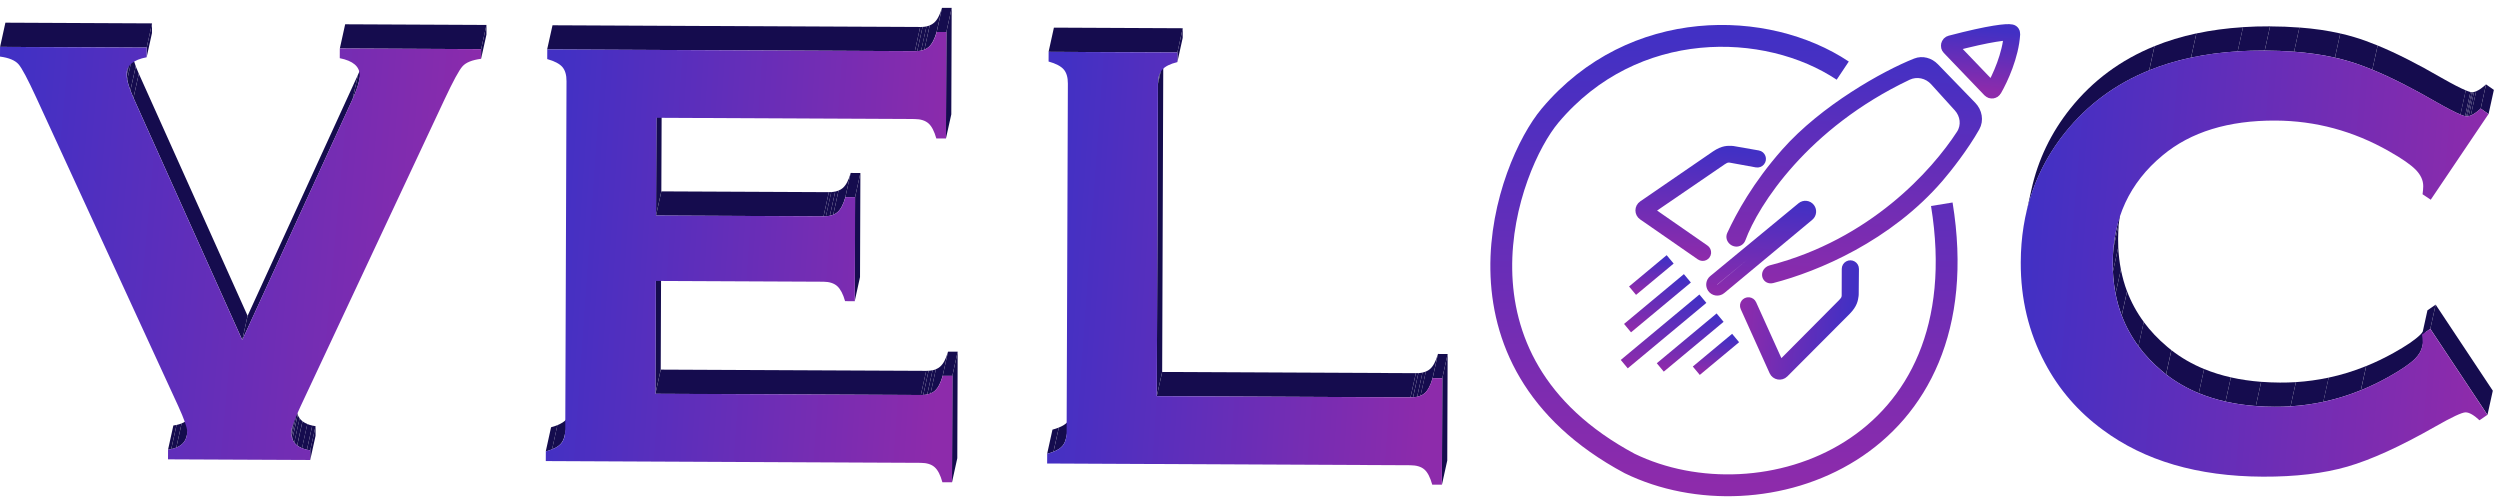 <svg width="229" height="46" viewBox="0 0 229 46" fill="none" xmlns="http://www.w3.org/2000/svg">
<path d="M158.716 13.871L161.023 14.274C161.241 14.312 161.336 14.572 161.195 14.742C161.128 14.821 161.024 14.859 160.922 14.841L158.479 14.396C158.178 14.369 158.021 14.433 157.699 14.639L151.508 18.874C151.219 19.072 151.217 19.498 151.505 19.698L156.122 22.904C156.203 22.96 156.247 23.055 156.238 23.153C156.219 23.361 155.983 23.471 155.811 23.352L150.521 19.685C150.233 19.486 150.234 19.06 150.523 18.862L157.201 14.279C157.903 13.812 158.276 13.853 158.641 13.864C158.666 13.864 158.691 13.867 158.716 13.871Z" stroke="url(#paint0_linear_717_11)"/>
<path d="M169.758 26.977L169.78 24.635C169.782 24.414 169.544 24.273 169.351 24.382C169.261 24.432 169.205 24.528 169.205 24.632L169.198 27.115C169.171 27.416 169.079 27.559 168.818 27.838L163.53 33.158C163.283 33.406 162.864 33.33 162.72 33.011L160.404 27.889C160.364 27.8 160.278 27.739 160.18 27.73C159.973 27.711 159.821 27.923 159.907 28.113L162.553 33.981C162.697 34.3 163.116 34.376 163.363 34.129L169.081 28.393C169.669 27.787 169.696 27.414 169.752 27.052C169.755 27.027 169.758 27.002 169.758 26.977Z" stroke="url(#paint1_linear_717_11)"/>
<path d="M156.974 25.677L165.065 19.003C165.278 18.827 165.596 18.865 165.762 19.087C165.916 19.294 165.882 19.585 165.683 19.75L157.622 26.46C157.391 26.652 157.045 26.603 156.876 26.354C156.729 26.137 156.772 25.844 156.974 25.677Z" stroke="url(#paint2_linear_717_11)"/>
<path d="M174.817 7.078C165.42 11.536 160.855 18.633 159.642 21.926C159.595 22.053 159.512 22.16 159.4 22.235C158.88 22.582 158.182 22.005 158.445 21.439C159.29 19.619 160.787 16.868 163.438 13.866C166.966 9.872 172.586 6.719 175.431 5.595C176.097 5.333 176.831 5.543 177.329 6.057L180.752 9.588C181.314 10.167 181.478 11.031 181.082 11.733C180.059 13.546 178.514 15.511 177.744 16.404C173.044 21.856 166.459 24.628 162.377 25.683C161.727 25.851 161.387 25.094 161.911 24.675C161.986 24.616 162.073 24.573 162.164 24.55C171.435 22.159 177.143 15.794 179.477 12.192C179.935 11.484 179.815 10.57 179.248 9.945L177.076 7.548C176.504 6.916 175.588 6.713 174.817 7.078Z" fill="url(#paint3_linear_717_11)" stroke="url(#paint4_linear_717_11)" stroke-width="0.5"/>
<path d="M182.32 8.215L178.592 4.327C178.486 4.217 178.539 4.034 178.686 3.996C182.397 3.023 183.851 2.902 184.218 2.98C184.277 2.993 184.303 3.05 184.299 3.109C184.18 5.066 183.211 7.172 182.63 8.18C182.565 8.293 182.41 8.309 182.32 8.215Z" stroke="url(#paint5_linear_717_11)" stroke-width="1.5"/>
<path d="M152.986 23.759L149.542 26.626" stroke="url(#paint6_linear_717_11)"/>
<path d="M154.564 25.494L149.083 30.056" stroke="url(#paint7_linear_717_11)"/>
<path d="M155.984 27.36L148.782 33.355" stroke="url(#paint8_linear_717_11)"/>
<path d="M157.561 29.095L152.081 33.657" stroke="url(#paint9_linear_717_11)"/>
<path d="M158.982 30.961L155.38 33.959" stroke="url(#paint10_linear_717_11)"/>
<path d="M168.794 6.469C161.829 1.825 149.61 1.522 141.99 10.584C138.086 15.227 131.543 32.955 149.271 42.453C161.407 48.362 181.562 41.397 177.869 18.709" stroke="url(#paint11_linear_717_11)" stroke-width="2"/>
<path d="M28.418 41.25L28.905 39.038V39.923L28.414 42.139L28.418 41.25Z" fill="#150C4E"/>
<path d="M11.63 6.49L12.117 4.274C12.106 4.327 12.099 4.38 12.091 4.433L11.603 6.649C11.611 6.593 11.618 6.54 11.63 6.49Z" fill="#150C4E"/>
<path d="M11.607 6.645L12.095 4.429C12.091 4.475 12.087 4.516 12.087 4.562C12.087 4.596 12.087 4.63 12.091 4.664L11.603 6.88C11.603 6.846 11.599 6.812 11.599 6.778C11.599 6.736 11.603 6.691 11.607 6.645Z" fill="#150C4E"/>
<path d="M11.603 6.884L12.091 4.667C12.099 4.796 12.114 4.936 12.144 5.091L11.656 7.307C11.626 7.152 11.607 7.012 11.603 6.884Z" fill="#150C4E"/>
<path d="M11.656 7.303L12.144 5.087C12.201 5.375 12.299 5.704 12.435 6.071L11.947 8.287C11.807 7.92 11.713 7.591 11.656 7.303Z" fill="#150C4E"/>
<path d="M11.947 8.291L12.435 6.074C12.515 6.286 12.609 6.509 12.715 6.748L12.227 8.964C12.121 8.726 12.027 8.502 11.947 8.291Z" fill="#150C4E"/>
<path d="M13.437 4.357L13.925 2.141L13.921 3.026L13.434 5.242L13.437 4.357Z" fill="#150C4E"/>
<path d="M32.306 9.058L32.793 6.842C33.077 6.222 33.266 5.696 33.364 5.257L32.877 7.474C32.778 7.912 32.589 8.438 32.306 9.058Z" fill="#150C4E"/>
<path d="M44.071 4.501L44.559 2.285V3.17L44.067 5.386L44.071 4.501Z" fill="#150C4E"/>
<path d="M15.393 41.19L15.88 38.974C15.982 38.959 16.077 38.943 16.172 38.924L15.684 41.141C15.593 41.16 15.495 41.175 15.393 41.19Z" fill="#150C4E"/>
<path d="M15.684 41.141L16.172 38.925C16.342 38.887 16.497 38.841 16.637 38.785L16.149 41.001C16.009 41.057 15.854 41.103 15.684 41.141Z" fill="#150C4E"/>
<path d="M16.149 41.001L16.637 38.784C17.163 38.573 17.48 38.213 17.59 37.718L17.102 39.934C16.992 40.43 16.675 40.789 16.149 41.001Z" fill="#150C4E"/>
<path d="M26.716 39.299L27.204 37.083C27.189 37.158 27.177 37.226 27.169 37.287L26.682 39.503C26.689 39.443 26.701 39.374 26.716 39.299Z" fill="#150C4E"/>
<path d="M26.682 39.503L27.17 37.287C27.166 37.317 27.166 37.344 27.166 37.37C27.166 37.408 27.166 37.442 27.17 37.476L26.682 39.692C26.682 39.658 26.678 39.62 26.678 39.586C26.678 39.56 26.682 39.533 26.682 39.503Z" fill="#150C4E"/>
<path d="M26.682 39.692L27.169 37.476C27.173 37.571 27.185 37.661 27.2 37.745L26.712 39.961C26.697 39.877 26.686 39.787 26.682 39.692Z" fill="#150C4E"/>
<path d="M26.712 39.965L27.2 37.748C27.215 37.835 27.241 37.919 27.268 37.998L26.78 40.214C26.754 40.131 26.731 40.051 26.712 39.965Z" fill="#150C4E"/>
<path d="M26.784 40.21L27.272 37.994C27.317 38.111 27.374 38.217 27.446 38.316L26.958 40.532C26.882 40.433 26.826 40.328 26.784 40.21Z" fill="#150C4E"/>
<path d="M26.954 40.532L27.442 38.316C27.514 38.418 27.605 38.505 27.707 38.588L27.219 40.804C27.117 40.725 27.03 40.634 26.954 40.532Z" fill="#150C4E"/>
<path d="M27.223 40.804L27.71 38.588C27.835 38.686 27.983 38.769 28.153 38.841L27.665 41.057C27.495 40.986 27.347 40.902 27.223 40.804Z" fill="#150C4E"/>
<path d="M27.661 41.057L28.149 38.841C28.285 38.898 28.437 38.943 28.603 38.981L28.115 41.197C27.952 41.16 27.801 41.11 27.661 41.057Z" fill="#150C4E"/>
<path d="M28.115 41.197L28.603 38.981C28.698 39.004 28.8 39.023 28.905 39.038L28.418 41.254C28.312 41.235 28.213 41.216 28.115 41.197Z" fill="#150C4E"/>
<path d="M12.227 8.964L12.715 6.747L22.68 28.929L22.193 31.145L12.227 8.964Z" fill="#150C4E"/>
<path d="M22.193 31.145L22.68 28.929L32.793 6.842L32.306 9.058L22.193 31.145Z" fill="#150C4E"/>
<path d="M0.008 4.293L0.495 2.077L13.925 2.141L13.437 4.357L0.008 4.293Z" fill="#150C4E"/>
<path d="M31.129 4.44L31.617 2.224L44.559 2.285L44.071 4.501L31.129 4.44Z" fill="#150C4E"/>
<path d="M44.071 4.501L44.067 5.386C43.254 5.492 42.687 5.719 42.373 6.067C42.055 6.415 41.507 7.428 40.724 9.096L27.521 37.241C26.962 38.437 26.682 39.219 26.678 39.586C26.674 40.528 27.253 41.084 28.418 41.25L28.414 42.135L15.389 42.075L15.393 41.19C16.557 41.031 17.14 40.471 17.144 39.514C17.144 39.166 16.871 38.391 16.323 37.188L3.313 8.922C2.541 7.247 2.001 6.226 1.691 5.878C1.377 5.526 0.813 5.291 0 5.182L0.004 4.297L13.434 4.361L13.43 5.246C12.212 5.477 11.599 5.991 11.595 6.785C11.595 7.3 11.803 8.03 12.223 8.967L22.189 31.149L32.302 9.062C32.729 8.128 32.945 7.402 32.945 6.887C32.948 6.093 32.34 5.575 31.122 5.329L31.125 4.444L44.071 4.501Z" fill="url(#paint12_linear_717_11)"/>
<path d="M49.99 41.352L50.478 39.136C50.693 39.08 50.886 39.015 51.06 38.943L50.572 41.16C50.398 41.231 50.202 41.296 49.99 41.352Z" fill="#150C4E"/>
<path d="M50.568 41.16L51.056 38.943C51.419 38.796 51.688 38.626 51.862 38.425C52.021 38.244 52.13 38.013 52.195 37.733L51.707 39.949C51.642 40.233 51.533 40.464 51.374 40.641C51.2 40.842 50.931 41.016 50.568 41.16Z" fill="#150C4E"/>
<path d="M60.035 36.073L60.523 33.857L84.841 33.97L84.349 36.186L60.035 36.073Z" fill="#150C4E"/>
<path d="M84.349 36.186L84.837 33.97C84.912 33.97 84.988 33.97 85.06 33.962L84.572 36.179C84.5 36.186 84.425 36.186 84.349 36.186Z" fill="#150C4E"/>
<path d="M84.572 36.179L85.06 33.962C85.189 33.955 85.309 33.94 85.423 33.913L84.935 36.13C84.822 36.156 84.701 36.171 84.572 36.179Z" fill="#150C4E"/>
<path d="M84.935 36.133L85.423 33.917C85.533 33.894 85.631 33.864 85.726 33.826L85.238 36.042C85.143 36.077 85.041 36.111 84.935 36.133Z" fill="#150C4E"/>
<path d="M85.238 36.039L85.726 33.822C85.873 33.762 86.002 33.686 86.111 33.588C86.41 33.331 86.652 32.87 86.837 32.211L86.35 34.428C86.164 35.09 85.918 35.551 85.623 35.804C85.514 35.903 85.385 35.982 85.238 36.039Z" fill="#150C4E"/>
<path d="M86.35 34.428L86.841 32.211L87.722 32.215L87.235 34.431L86.35 34.428Z" fill="#150C4E"/>
<path d="M87.235 34.431L87.722 32.215L87.688 41.969L87.201 44.185L87.235 34.431Z" fill="#150C4E"/>
<path d="M60.069 25.741L60.56 23.524L60.523 33.857L60.035 36.073L60.069 25.741Z" fill="#150C4E"/>
<path d="M60.092 19.742L60.579 17.53L75.923 17.602L75.435 19.818L60.092 19.742Z" fill="#150C4E"/>
<path d="M75.435 19.818L75.923 17.602C75.998 17.602 76.074 17.602 76.146 17.594L75.658 19.81C75.582 19.814 75.51 19.818 75.435 19.818Z" fill="#150C4E"/>
<path d="M75.654 19.81L76.142 17.594C76.271 17.587 76.392 17.571 76.505 17.545L76.017 19.761C75.904 19.784 75.783 19.803 75.654 19.81Z" fill="#150C4E"/>
<path d="M76.017 19.761L76.505 17.545C76.615 17.522 76.717 17.492 76.811 17.454L76.324 19.671C76.229 19.708 76.127 19.738 76.017 19.761Z" fill="#150C4E"/>
<path d="M76.324 19.67L76.811 17.454C76.959 17.394 77.088 17.318 77.201 17.22C77.496 16.962 77.738 16.505 77.923 15.843L77.436 18.059C77.25 18.725 77.004 19.183 76.713 19.436C76.6 19.53 76.471 19.61 76.324 19.67Z" fill="#150C4E"/>
<path d="M78.324 18.063L78.812 15.847L78.778 25.378L78.29 27.594L78.324 18.063Z" fill="#150C4E"/>
<path d="M77.436 18.055L77.923 15.843L78.812 15.847L78.324 18.063L77.436 18.055Z" fill="#150C4E"/>
<path d="M60.126 10.79L60.613 8.578L60.579 17.53L60.092 19.742L60.126 10.79Z" fill="#150C4E"/>
<path d="M50.118 4.527L50.61 2.315L84.288 2.474L83.801 4.69L50.118 4.527Z" fill="#150C4E"/>
<path d="M83.801 4.69L84.288 2.474C84.364 2.474 84.436 2.474 84.508 2.466L84.02 4.683C83.948 4.686 83.876 4.69 83.801 4.69Z" fill="#150C4E"/>
<path d="M84.02 4.683L84.508 2.466C84.636 2.459 84.754 2.444 84.867 2.417L84.379 4.633C84.266 4.66 84.145 4.675 84.02 4.683Z" fill="#150C4E"/>
<path d="M84.375 4.633L84.863 2.417C84.969 2.394 85.071 2.364 85.162 2.326L84.674 4.543C84.583 4.58 84.485 4.611 84.375 4.633Z" fill="#150C4E"/>
<path d="M84.674 4.543L85.162 2.326C85.313 2.266 85.446 2.183 85.559 2.084C85.858 1.823 86.096 1.366 86.285 0.715L85.797 2.931C85.608 3.582 85.366 4.04 85.071 4.301C84.958 4.403 84.826 4.482 84.674 4.543Z" fill="#150C4E"/>
<path d="M86.686 2.935L87.174 0.723L87.14 10.473L86.648 12.685L86.686 2.935Z" fill="#150C4E"/>
<path d="M85.801 2.931L86.289 0.719L87.174 0.723L86.686 2.935L85.801 2.931Z" fill="#150C4E"/>
<path d="M86.686 2.935L86.652 12.685L85.767 12.681C85.582 12.027 85.347 11.566 85.052 11.305C84.757 11.044 84.334 10.908 83.782 10.904L60.129 10.79L60.099 19.742L75.442 19.814C75.998 19.818 76.422 19.689 76.721 19.432C77.016 19.175 77.258 18.717 77.443 18.056L78.332 18.059L78.298 27.59L77.409 27.586C77.228 26.939 76.989 26.486 76.694 26.213C76.399 25.948 75.976 25.809 75.42 25.805L60.076 25.733L60.038 36.065L84.356 36.179C84.912 36.182 85.336 36.054 85.631 35.797C85.93 35.539 86.172 35.078 86.357 34.42L87.242 34.424L87.208 44.178L86.323 44.174C86.142 43.508 85.903 43.047 85.608 42.79C85.317 42.529 84.89 42.4 84.338 42.396L49.994 42.234L49.997 41.349C50.663 41.167 51.124 40.933 51.385 40.638C51.646 40.343 51.775 39.911 51.779 39.34L51.892 7.436C51.896 6.865 51.767 6.43 51.51 6.135C51.253 5.84 50.792 5.598 50.126 5.412L50.13 4.527L83.808 4.686C84.364 4.69 84.784 4.562 85.083 4.297C85.381 4.036 85.62 3.578 85.809 2.928L86.686 2.935Z" fill="url(#paint13_linear_717_11)"/>
<path d="M106.129 7.088L106.617 4.872C106.594 4.966 106.579 5.068 106.572 5.178L106.084 7.394C106.091 7.288 106.106 7.186 106.129 7.088Z" fill="#2A2E55"/>
<path d="M106.08 7.394L106.568 5.178C106.56 5.273 106.553 5.375 106.553 5.481L106.065 7.697C106.069 7.591 106.072 7.489 106.08 7.394Z" fill="#2A2F58"/>
<path d="M95.918 41.572L96.406 39.355C96.621 39.299 96.814 39.234 96.988 39.163L96.5 41.379C96.33 41.447 96.133 41.511 95.918 41.572Z" fill="#150C4E"/>
<path d="M96.501 41.379L96.988 39.163C97.351 39.015 97.62 38.845 97.794 38.645C97.953 38.463 98.062 38.232 98.127 37.952L97.639 40.169C97.575 40.452 97.465 40.683 97.306 40.861C97.132 41.061 96.864 41.231 96.501 41.379Z" fill="#150C4E"/>
<path d="M105.963 36.288L106.455 34.072L129.691 34.182L129.203 36.398L105.963 36.288Z" fill="#150C4E"/>
<path d="M129.203 36.398L129.691 34.182C129.77 34.182 129.85 34.182 129.925 34.174L129.437 36.391C129.362 36.398 129.282 36.398 129.203 36.398Z" fill="#150C4E"/>
<path d="M129.438 36.394L129.925 34.178C130.058 34.17 130.186 34.152 130.3 34.129L129.812 36.345C129.695 36.368 129.57 36.383 129.438 36.394Z" fill="#150C4E"/>
<path d="M129.812 36.341L130.3 34.125C130.409 34.102 130.512 34.072 130.61 34.031L130.122 36.247C130.024 36.288 129.922 36.319 129.812 36.341Z" fill="#150C4E"/>
<path d="M130.118 36.251L130.606 34.034C130.754 33.974 130.882 33.898 130.988 33.804C131.287 33.547 131.525 33.085 131.714 32.427L131.226 34.643C131.037 35.305 130.795 35.767 130.5 36.02C130.394 36.114 130.266 36.19 130.118 36.251Z" fill="#150C4E"/>
<path d="M132.115 34.643L132.603 32.427L132.569 42.181L132.081 44.397L132.115 34.643Z" fill="#150C4E"/>
<path d="M131.23 34.639L131.718 32.423L132.603 32.427L132.115 34.643L131.23 34.639Z" fill="#150C4E"/>
<path d="M106.065 7.697L106.557 5.481L106.455 34.072L105.963 36.288L106.065 7.697Z" fill="#150C4E"/>
<path d="M107.85 4.804L108.338 2.587L108.334 3.472L107.846 5.688L107.85 4.804Z" fill="#150C4E"/>
<path d="M96.05 4.747L96.538 2.531L108.338 2.587L107.85 4.804L96.05 4.747Z" fill="#150C4E"/>
<path d="M107.85 4.804L107.846 5.689C107.181 5.851 106.719 6.086 106.458 6.384C106.197 6.687 106.069 7.126 106.065 7.697L105.963 36.288L129.199 36.398C129.77 36.402 130.205 36.273 130.5 36.016C130.799 35.759 131.037 35.297 131.226 34.639L132.111 34.643L132.077 44.397L131.192 44.393C131.007 43.727 130.772 43.266 130.478 43.009C130.183 42.748 129.751 42.619 129.18 42.616L95.918 42.457L95.922 41.572C96.587 41.39 97.049 41.156 97.31 40.861C97.571 40.566 97.699 40.135 97.703 39.563L97.817 7.659C97.82 7.088 97.692 6.653 97.434 6.358C97.177 6.063 96.716 5.821 96.05 5.636L96.054 4.751L107.85 4.804Z" fill="url(#paint14_linear_717_11)"/>
<path d="M222.618 30.12L223.106 27.904L228.341 35.789L227.853 38.002L222.618 30.12Z" fill="#150C4E"/>
<path d="M193.853 21.051L194.341 18.835C194.223 19.364 194.14 19.909 194.087 20.468L193.599 22.685C193.652 22.121 193.735 21.576 193.853 21.051Z" fill="#150C4E"/>
<path d="M193.599 22.685L194.087 20.468C194.046 20.926 194.023 21.391 194.019 21.872C194.019 22.136 194.023 22.393 194.034 22.651L193.546 24.867C193.535 24.61 193.527 24.349 193.531 24.088C193.531 23.607 193.554 23.138 193.599 22.685Z" fill="#150C4E"/>
<path d="M193.546 24.863L194.034 22.647C194.068 23.35 194.148 24.027 194.272 24.681L193.785 26.898C193.66 26.244 193.577 25.567 193.546 24.863Z" fill="#150C4E"/>
<path d="M193.785 26.898L194.273 24.681C194.409 25.374 194.594 26.043 194.836 26.682L194.348 28.898C194.11 28.259 193.921 27.59 193.785 26.898Z" fill="#150C4E"/>
<path d="M194.352 28.898L194.84 26.682C195.218 27.684 195.729 28.622 196.372 29.492L195.884 31.708C195.241 30.838 194.73 29.901 194.352 28.898Z" fill="#150C4E"/>
<path d="M195.88 31.708L196.368 29.492C196.969 30.309 197.691 31.069 198.524 31.769C198.648 31.875 198.773 31.977 198.898 32.075L198.41 34.291C198.281 34.193 198.157 34.091 198.036 33.985C197.204 33.285 196.485 32.525 195.88 31.708Z" fill="#150C4E"/>
<path d="M198.414 34.291L198.902 32.075C199.798 32.775 200.796 33.35 201.897 33.804L201.409 36.02C200.308 35.566 199.31 34.991 198.414 34.291Z" fill="#150C4E"/>
<path d="M201.409 36.016L201.897 33.8C202.665 34.117 203.482 34.371 204.348 34.568L203.86 36.784C202.994 36.591 202.177 36.334 201.409 36.016Z" fill="#150C4E"/>
<path d="M203.86 36.784L204.348 34.568C205.221 34.764 206.148 34.9 207.124 34.976L206.636 37.192C205.66 37.12 204.733 36.984 203.86 36.784Z" fill="#150C4E"/>
<path d="M206.636 37.192L207.124 34.976C207.68 35.018 208.254 35.04 208.844 35.044C209.332 35.048 209.82 35.033 210.304 35.003L209.816 37.219C209.332 37.249 208.848 37.264 208.357 37.26C207.767 37.26 207.192 37.238 206.636 37.192Z" fill="#150C4E"/>
<path d="M209.816 37.219L210.304 35.003C211.322 34.938 212.32 34.798 213.307 34.59L212.819 36.807C211.832 37.018 210.83 37.154 209.816 37.219Z" fill="#150C4E"/>
<path d="M212.815 36.806L213.303 34.59C214.472 34.341 215.618 33.989 216.741 33.531L216.253 35.748C215.13 36.205 213.984 36.557 212.815 36.806Z" fill="#150C4E"/>
<path d="M216.257 35.748L216.745 33.531C217.588 33.191 218.42 32.79 219.241 32.333C220.425 31.674 221.245 31.115 221.711 30.646C222.062 30.29 222.282 29.92 222.369 29.526L221.881 31.742C221.794 32.136 221.574 32.506 221.223 32.862C220.758 33.327 219.937 33.891 218.753 34.549C217.932 35.006 217.1 35.407 216.257 35.748Z" fill="#150C4E"/>
<path d="M221.866 30.642L222.354 28.426L223.106 27.904L222.618 30.12L221.866 30.642Z" fill="#150C4E"/>
<path d="M227.232 9.947L227.72 7.731L228.439 8.234L227.951 10.45L227.232 9.947Z" fill="#150C4E"/>
<path d="M185.582 19.617L186.07 17.401C186.678 14.644 187.874 12.152 189.655 9.928C191.697 7.379 194.265 5.48 197.351 4.229L196.863 6.445C193.773 7.697 191.209 9.595 189.167 12.144C187.386 14.368 186.191 16.86 185.582 19.617Z" fill="#150C4E"/>
<path d="M196.867 6.441L197.355 4.225C198.554 3.741 199.832 3.351 201.186 3.06L200.698 5.276C199.34 5.568 198.066 5.957 196.867 6.441Z" fill="#150C4E"/>
<path d="M200.698 5.28L201.186 3.064C202.532 2.776 203.958 2.584 205.46 2.489L204.972 4.705C203.467 4.8 202.045 4.989 200.698 5.28Z" fill="#150C4E"/>
<path d="M204.972 4.701L205.46 2.485C206.261 2.432 207.09 2.41 207.937 2.413L207.449 4.63C206.598 4.63 205.774 4.652 204.972 4.701Z" fill="#150C4E"/>
<path d="M207.449 4.633L207.937 2.417C208.875 2.421 209.771 2.455 210.626 2.523L210.138 4.739C209.283 4.671 208.387 4.637 207.449 4.633Z" fill="#150C4E"/>
<path d="M210.138 4.736L210.626 2.519C211.98 2.621 213.228 2.803 214.37 3.064L213.882 5.28C212.74 5.023 211.492 4.841 210.138 4.736Z" fill="#150C4E"/>
<path d="M213.882 5.28L214.37 3.064C214.805 3.162 215.225 3.272 215.629 3.393C216.299 3.59 217.017 3.85 217.793 4.168L217.305 6.384C216.533 6.067 215.811 5.81 215.141 5.609C214.737 5.488 214.317 5.378 213.882 5.28Z" fill="#150C4E"/>
<path d="M217.305 6.384L217.793 4.168C219.494 4.868 221.446 5.855 223.651 7.133C224.642 7.697 225.379 8.079 225.867 8.279L225.379 10.495C224.891 10.295 224.154 9.913 223.163 9.35C220.958 8.071 219.007 7.084 217.305 6.384Z" fill="#150C4E"/>
<path d="M225.375 10.495L225.863 8.279C226.037 8.351 226.181 8.4 226.291 8.427L225.803 10.643C225.693 10.616 225.553 10.567 225.375 10.495Z" fill="#150C4E"/>
<path d="M225.807 10.639L226.294 8.423C226.336 8.434 226.378 8.438 226.408 8.442L225.92 10.658C225.886 10.654 225.848 10.65 225.807 10.639Z" fill="#150C4E"/>
<path d="M225.92 10.658L226.408 8.442C226.419 8.442 226.431 8.442 226.442 8.442C226.457 8.442 226.476 8.442 226.491 8.442L226.003 10.658C225.988 10.658 225.969 10.658 225.954 10.658C225.943 10.662 225.931 10.658 225.92 10.658Z" fill="#150C4E"/>
<path d="M226.003 10.658L226.491 8.442C226.533 8.438 226.574 8.434 226.616 8.423L226.128 10.639C226.086 10.65 226.045 10.658 226.003 10.658Z" fill="#150C4E"/>
<path d="M226.128 10.643L226.616 8.427C226.68 8.411 226.744 8.393 226.813 8.366L226.325 10.582C226.257 10.609 226.192 10.628 226.128 10.643Z" fill="#150C4E"/>
<path d="M226.325 10.579L226.813 8.362C227.073 8.257 227.376 8.045 227.72 7.731L227.232 9.947C226.888 10.261 226.586 10.473 226.325 10.579Z" fill="#150C4E"/>
<path d="M207.449 4.633C210.441 4.648 213.005 4.974 215.145 5.609C217.286 6.244 219.956 7.492 223.163 9.346C224.695 10.219 225.625 10.658 225.954 10.658C226.287 10.658 226.714 10.42 227.232 9.943L227.947 10.446L222.656 18.294L221.907 17.794C221.945 17.503 221.968 17.254 221.968 17.053C221.972 16.524 221.741 16.021 221.28 15.548C220.818 15.079 220.001 14.512 218.821 13.846C215.561 11.993 212.101 11.063 208.444 11.044C204.125 11.025 200.675 12.084 198.104 14.224C195.067 16.732 193.539 20.018 193.524 24.084C193.509 28.146 195.014 31.451 198.032 33.985C200.589 36.148 204.03 37.241 208.349 37.264C212.002 37.283 215.471 36.379 218.746 34.549C219.929 33.891 220.75 33.331 221.215 32.862C221.681 32.393 221.911 31.894 221.915 31.357C221.915 31.156 221.896 30.914 221.858 30.642L222.607 30.12L227.841 38.002L227.123 38.497C226.608 38.017 226.181 37.775 225.848 37.771C225.519 37.771 224.585 38.209 223.046 39.087C219.865 40.898 217.188 42.116 215.013 42.744C212.842 43.368 210.263 43.675 207.271 43.663C201.307 43.637 196.421 42.203 192.609 39.367C190.362 37.718 188.596 35.676 187.31 33.24C185.828 30.449 185.086 27.382 185.101 24.031C185.116 19.462 186.47 15.499 189.159 12.14C193.214 7.095 199.303 4.592 207.449 4.633Z" fill="url(#paint15_linear_717_11)"/>
<defs>
<linearGradient id="paint0_linear_717_11" x1="156.011" y1="13.62" x2="155.106" y2="23.519" gradientUnits="userSpaceOnUse">
<stop stop-color="#4230C4"/>
<stop offset="1" stop-color="#8D2BAB"/>
</linearGradient>
<linearGradient id="paint1_linear_717_11" x1="169.514" y1="29.682" x2="159.615" y2="28.777" gradientUnits="userSpaceOnUse">
<stop stop-color="#4230C4"/>
<stop offset="1" stop-color="#8D2BAB"/>
</linearGradient>
<linearGradient id="paint2_linear_717_11" x1="161.727" y1="18.338" x2="160.92" y2="27.16" gradientUnits="userSpaceOnUse">
<stop stop-color="#4230C4"/>
<stop offset="1" stop-color="#8D2BAB"/>
</linearGradient>
<linearGradient id="paint3_linear_717_11" x1="170.75" y1="4.699" x2="168.716" y2="26.933" gradientUnits="userSpaceOnUse">
<stop stop-color="#4230C4"/>
<stop offset="1" stop-color="#8D2BAB"/>
</linearGradient>
<linearGradient id="paint4_linear_717_11" x1="170.75" y1="4.699" x2="168.716" y2="26.933" gradientUnits="userSpaceOnUse">
<stop stop-color="#4230C4"/>
<stop offset="1" stop-color="#8D2BAB"/>
</linearGradient>
<linearGradient id="paint5_linear_717_11" x1="181.41" y1="2.719" x2="180.904" y2="8.255" gradientUnits="userSpaceOnUse">
<stop stop-color="#4230C4"/>
<stop offset="1" stop-color="#8D2BAB"/>
</linearGradient>
<linearGradient id="paint6_linear_717_11" x1="151.409" y1="23.614" x2="151.12" y2="26.77" gradientUnits="userSpaceOnUse">
<stop stop-color="#4230C4"/>
<stop offset="1" stop-color="#8D2BAB"/>
</linearGradient>
<linearGradient id="paint7_linear_717_11" x1="152.053" y1="25.264" x2="151.594" y2="30.285" gradientUnits="userSpaceOnUse">
<stop stop-color="#4230C4"/>
<stop offset="1" stop-color="#8D2BAB"/>
</linearGradient>
<linearGradient id="paint8_linear_717_11" x1="152.685" y1="27.058" x2="152.081" y2="33.657" gradientUnits="userSpaceOnUse">
<stop stop-color="#4230C4"/>
<stop offset="1" stop-color="#8D2BAB"/>
</linearGradient>
<linearGradient id="paint9_linear_717_11" x1="155.051" y1="28.866" x2="154.591" y2="33.886" gradientUnits="userSpaceOnUse">
<stop stop-color="#4230C4"/>
<stop offset="1" stop-color="#8D2BAB"/>
</linearGradient>
<linearGradient id="paint10_linear_717_11" x1="157.332" y1="30.81" x2="157.03" y2="34.11" gradientUnits="userSpaceOnUse">
<stop stop-color="#4230C4"/>
<stop offset="1" stop-color="#8D2BAB"/>
</linearGradient>
<linearGradient id="paint11_linear_717_11" x1="157.915" y1="3.286" x2="157.915" y2="44.454" gradientUnits="userSpaceOnUse">
<stop stop-color="#4230C4"/>
<stop offset="1" stop-color="#8D2BAB"/>
</linearGradient>
<linearGradient id="paint12_linear_717_11" x1="2.538" y1="-1.589" x2="45.46" y2="2.314" gradientUnits="userSpaceOnUse">
<stop stop-color="#4230C4"/>
<stop offset="1" stop-color="#8D2BAB"/>
</linearGradient>
<linearGradient id="paint13_linear_717_11" x1="52.139" y1="-3.489" x2="88.535" y2="-0.923" gradientUnits="userSpaceOnUse">
<stop stop-color="#4230C4"/>
<stop offset="1" stop-color="#8D2BAB"/>
</linearGradient>
<linearGradient id="paint14_linear_717_11" x1="98.002" y1="-1.417" x2="133.364" y2="1.104" gradientUnits="userSpaceOnUse">
<stop stop-color="#4230C4"/>
<stop offset="1" stop-color="#8D2BAB"/>
</linearGradient>
<linearGradient id="paint15_linear_717_11" x1="187.569" y1="-1.439" x2="229.335" y2="2.141" gradientUnits="userSpaceOnUse">
<stop stop-color="#4230C4"/>
<stop offset="1" stop-color="#8D2BAB"/>
</linearGradient>
</defs>
</svg>
